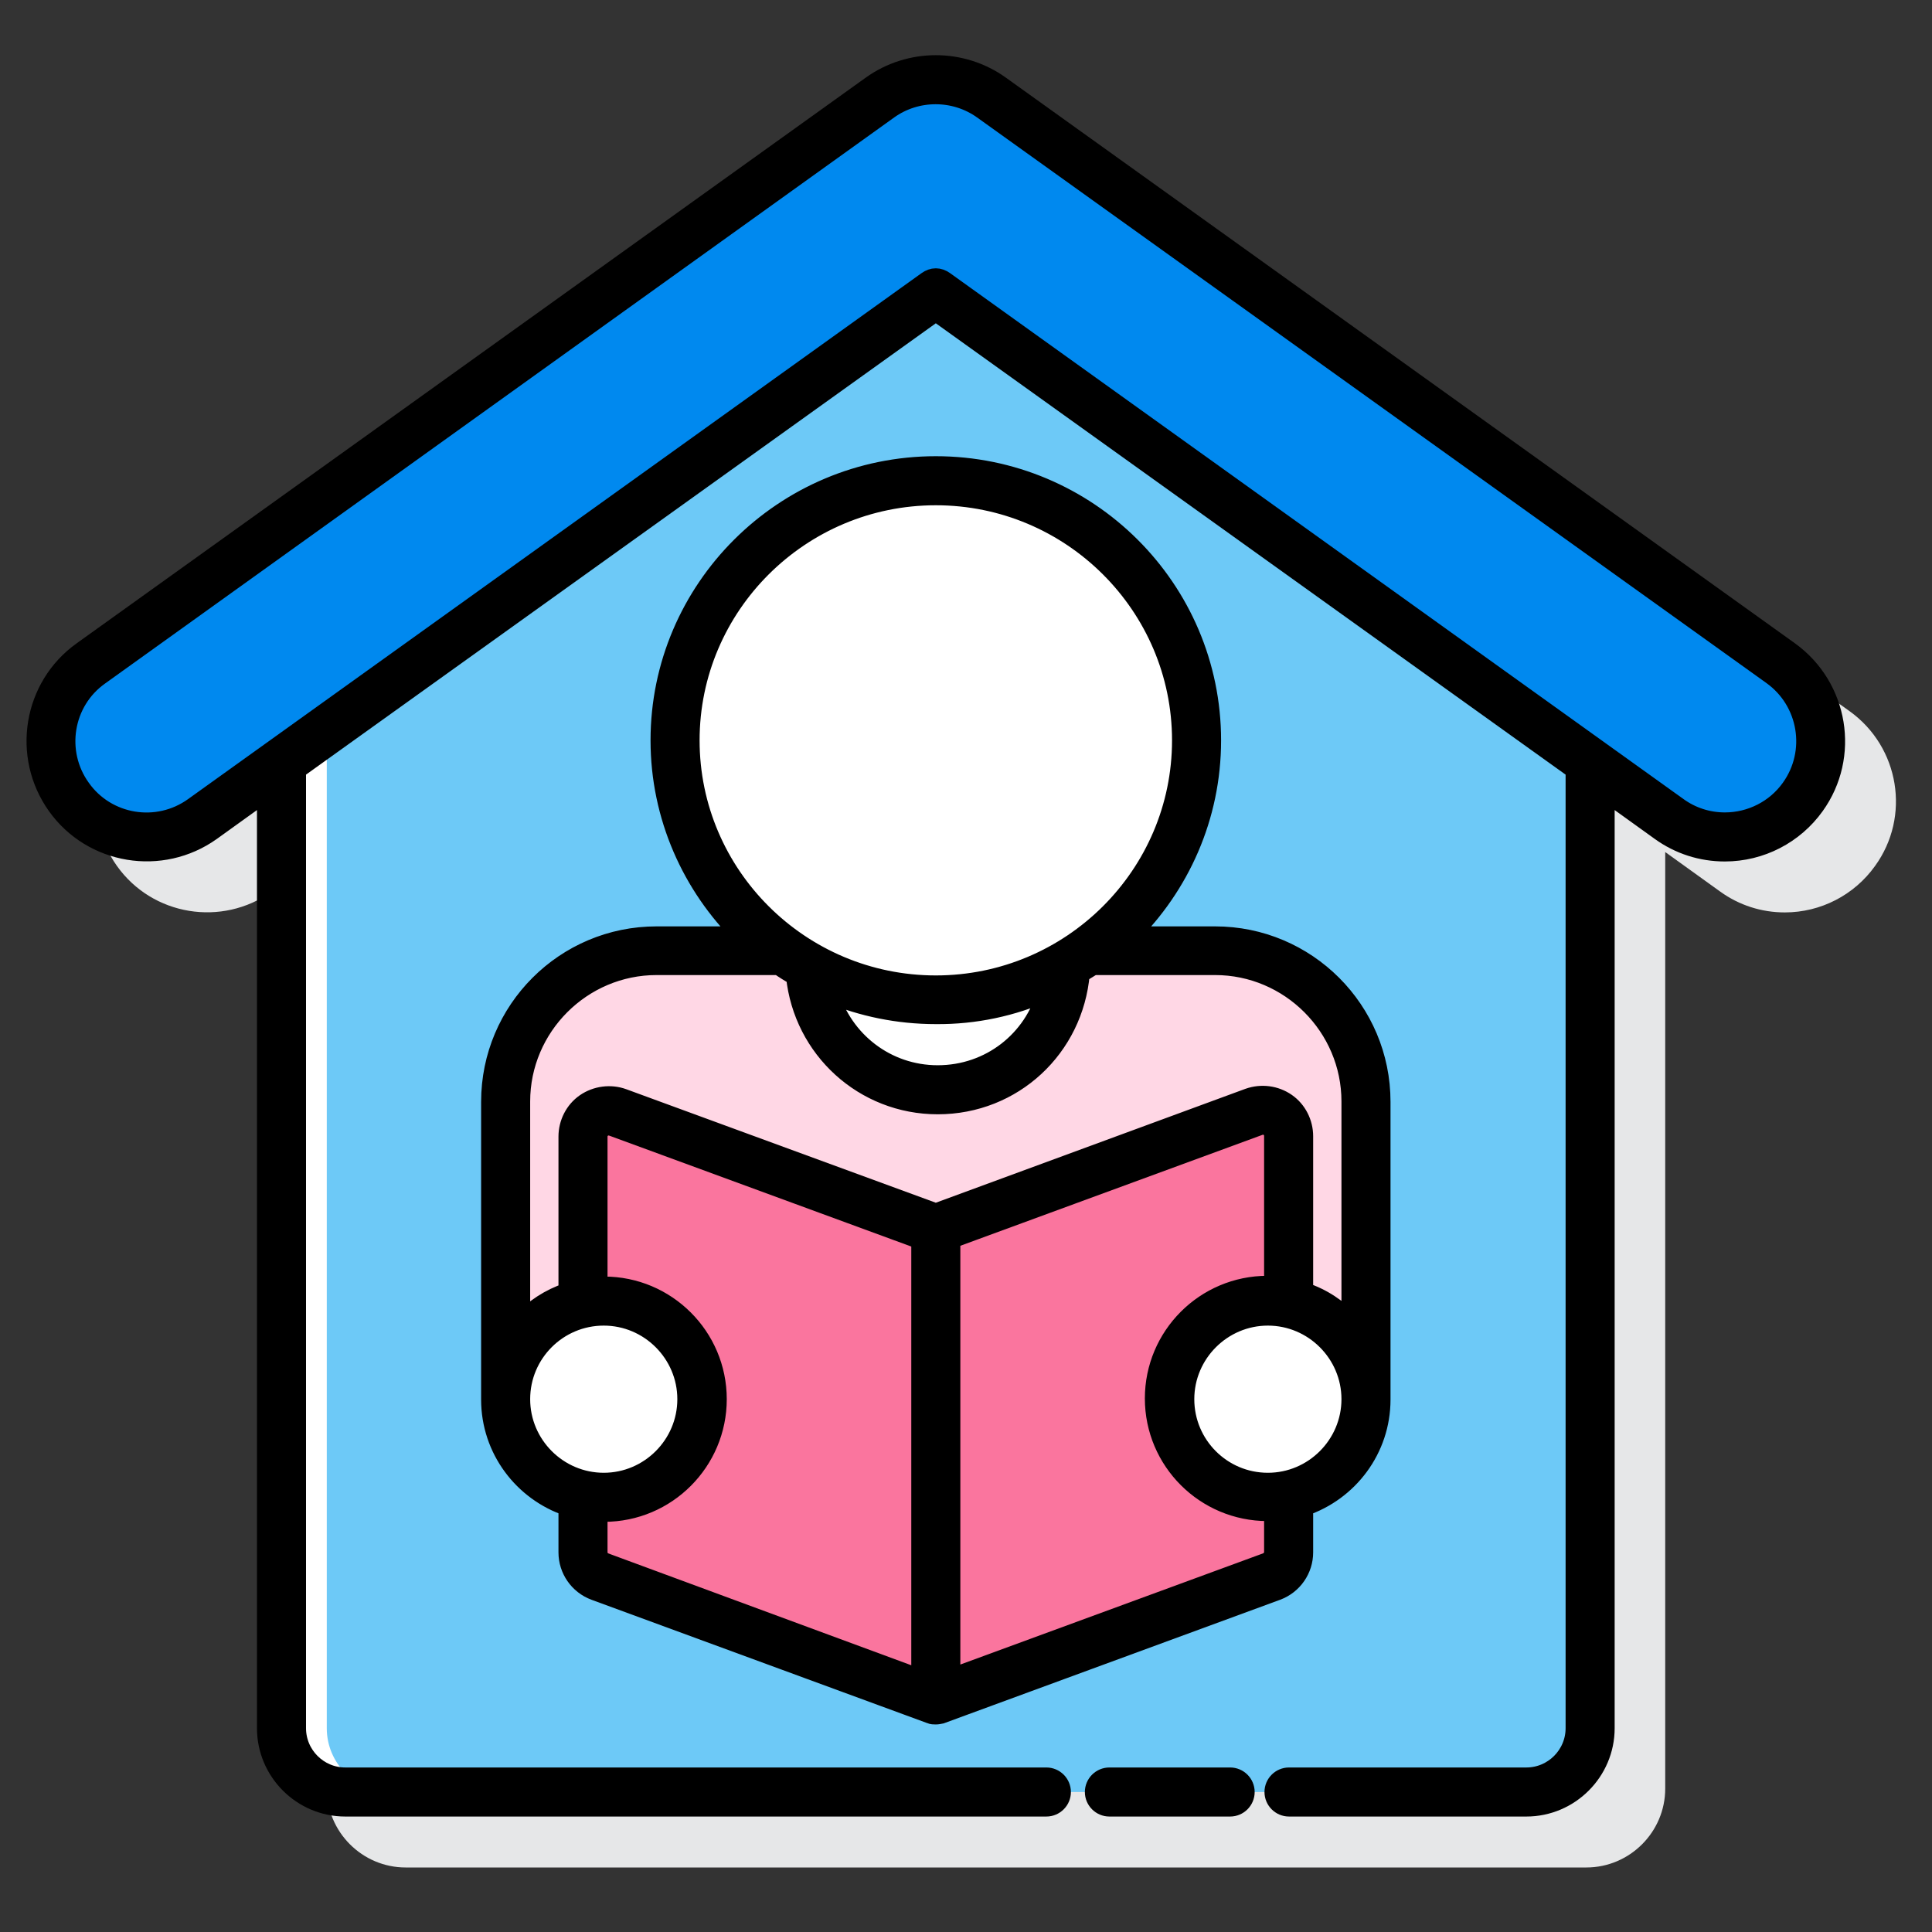 <?xml version="1.0" encoding="utf-8"?>
<!-- Generator: Adobe Illustrator 25.2.0, SVG Export Plug-In . SVG Version: 6.00 Build 0)  -->
<svg version="1.1" id="Layer_1" xmlns="http://www.w3.org/2000/svg" xmlns:xlink="http://www.w3.org/1999/xlink" x="0px" y="0px"
	 viewBox="0 0 512 512" style="enable-background:new 0 0 512 512;" xml:space="preserve">
<rect x="0" y="0" width="512" height="512" fill="#333333" stroke="none"/>
<style type="text/css">
	.st0{fill:#E6E7E8;}
	.st1{fill:#6DC9F7;}
	.st2{fill:#FFFFFF;}
	.st3{fill:#0089EF;}
	.st4{fill:#FFD7E5;}
	.st5{fill:#FA759E;}
	.st6{stroke:#000000;stroke-width:5;stroke-miterlimit:10;}
</style>
<g>
	<path class="st0" d="M490.2,188.5L281.1,38.6c-10.2-7.3-24-7.3-34.2,0L37.8,188.5c-13.2,9.4-16.2,27.8-6.8,41
		c9.4,13.2,27.8,16.2,41,6.8l14.6-10.5V474c0,11.5,9.4,20.9,20.9,20.9h312.9c11.5,0,20.9-9.4,20.9-20.9V225.8l14.6,10.5
		c5,3.6,10.9,5.5,17.1,5.5c9.5,0,18.4-4.6,23.9-12.3C506.4,216.4,503.4,198,490.2,188.5L490.2,188.5z"/>
</g>
<g>
	<path class="st1" d="M248,77.7L74.6,202v256c0,9.3,7.6,16.9,16.9,16.9h312.9c9.3,0,16.9-7.6,16.9-16.9V202L248,77.7z"/>
</g>
<g>
	<path class="st2" d="M86.6,458V193.4l-12,8.6v256c0,9.3,7.6,16.9,16.9,16.9h12C94.2,474.9,86.6,467.3,86.6,458L86.6,458z"/>
</g>
<path class="st3" d="M457.1,221.8c-5.1,0-10.3-1.5-14.8-4.8L248,77.7L53.7,217c-11.4,8.2-27.2,5.5-35.4-5.8
	c-8.2-11.4-5.5-27.2,5.8-35.4L233.2,25.9c8.8-6.3,20.7-6.3,29.6,0l209.1,149.9c11.4,8.2,14,24,5.8,35.4
	C472.8,218.1,465,221.8,457.1,221.8L457.1,221.8z"/>
<g>
	<path class="st4" d="M362,370.8H134v-78.9c0-22.1,17.9-40,40-40h148c22.1,0,40,17.9,40,40V370.8z"/>
	<g>
		<path class="st2" d="M248,265c-12.1,0-23.5-3.1-33.4-8.6c0.8,18.1,15.7,32.5,33.9,32.5c18.5,0,33.5-14.7,34-33.1
			C272.3,261.6,260.6,265,248,265L248,265z"/>
	</g>
	<ellipse class="st2" cx="248" cy="196.2" rx="69.1" ry="68.8"/>
</g>
<path class="st5" d="M332.3,294.7L248,325.7l-84.3-30.9c-4.5-1.6-9.2,1.7-9.2,6.4v110.2c0,2.9,1.8,5.5,4.5,6.4l89,32.7l89-32.7
	c2.7-1,4.5-3.6,4.5-6.4V301.2C341.5,296.4,336.8,293.1,332.3,294.7z"/>
<path class="st2" d="M186.1,370.8c0,14.4-11.7,26-26,26c-14.4,0-26-11.7-26-26c0-14.4,11.7-26,26-26
	C174.4,344.8,186.1,356.4,186.1,370.8L186.1,370.8z"/>
<path class="st2" d="M362,370.8c0,14.4-11.7,26-26,26c-14.4,0-26-11.7-26-26c0-14.4,11.7-26,26-26C350.3,344.8,362,356.4,362,370.8z
	"/>
<g>
	<path class="st6" d="M326,470.9h-32c-2.2,0-4,1.8-4,4s1.8,4,4,4h32c2.2,0,4-1.8,4-4S328.2,470.9,326,470.9z"/>
	<path class="st6" d="M474.2,172.5L265.1,22.6c-10.2-7.3-24-7.3-34.2,0L21.8,172.5c-13.2,9.4-16.2,27.8-6.8,41
		c9.4,13.2,27.8,16.2,41,6.8l14.6-10.5V458c0,11.5,9.4,20.9,20.9,20.9h185.8c2.2,0,4-1.8,4-4s-1.8-4-4-4H91.5
		c-7.1,0-12.9-5.8-12.9-12.9V204L248,82.6L417.4,204V458c0,7.1-5.8,12.9-12.9,12.9h-62.9c-2.2,0-4,1.8-4,4s1.8,4,4,4h62.9
		c11.5,0,20.9-9.4,20.9-20.9V209.8l14.6,10.5c5,3.6,10.9,5.5,17.1,5.5c9.5,0,18.4-4.6,23.9-12.3C490.4,200.4,487.4,182,474.2,172.5
		L474.2,172.5z M474.5,208.9c-4,5.6-10.5,8.9-17.4,8.9c-4.5,0-8.8-1.4-12.4-4L250.3,74.4c-0.7-0.5-1.5-0.8-2.3-0.8s-1.6,0.3-2.3,0.8
		L51.3,213.8c-9.6,6.9-23,4.7-29.8-4.9c-6.9-9.6-4.7-23,4.9-29.8L235.5,29.1c7.4-5.3,17.5-5.3,24.9,0L469.6,179
		C479.2,185.9,481.4,199.3,474.5,208.9z"/>
	<path class="st6" d="M157.6,421.6l89,32.7c0.4,0.2,0.9,0.2,1.4,0.2s0.9-0.1,1.4-0.2l89-32.7c4.3-1.6,7.1-5.7,7.1-10.2v-12.1
		c11.9-4,20.5-15.2,20.5-28.4v-78.9c0-24.3-19.7-44-44-44h-22.7c13.4-13.2,21.8-31.5,21.8-51.8c0-40.2-32.8-72.8-73.1-72.8
		c-40.3,0-73.1,32.7-73.1,72.8c0,20.2,8.4,38.6,21.8,51.8H174c-24.3,0-44,19.7-44,44v78.9c0,13.2,8.6,24.4,20.5,28.4v12.1
		C150.5,415.9,153.3,420,157.6,421.6L157.6,421.6z M158.5,411.3v-10.6c0.5,0,1.1,0.1,1.6,0.1c16.6,0,30-13.5,30-30
		c0-16.6-13.5-30-30-30c-0.5,0-1.1,0.1-1.6,0.1v-39.7c0-1.3,0.9-2.1,1.2-2.3c0.3-0.2,0.9-0.5,1.6-0.5c0.3,0,0.6,0.1,1,0.2l81.7,30
		v116.3L160.3,414C159.2,413.6,158.5,412.5,158.5,411.3L158.5,411.3z M337.5,411.3c0,1.2-0.8,2.3-1.9,2.7L252,444.7V328.4l81.7-30
		c1.3-0.5,2.3,0.1,2.6,0.3s1.2,1,1.2,2.3v39.7c-0.5,0-1.1-0.1-1.6-0.1c-16.6,0-30,13.5-30,30c0,16.6,13.5,30,30,30
		c0.5,0,1.1-0.1,1.6-0.1L337.5,411.3z M336,392.8c-12.2,0-22-9.9-22-22s9.9-22,22-22s22,9.9,22,22S348.1,392.8,336,392.8z
		 M182.9,196.2c0-35.7,29.2-64.8,65.1-64.8s65.1,29.1,65.1,64.8S283.9,261,248,261S182.9,231.9,182.9,196.2L182.9,196.2z
		 M277.4,262.8c-3.5,12.8-15,22-28.9,22c-13.6,0-25-9-28.7-21.5c8.7,3.6,18.2,5.6,28.2,5.6C258.4,269,268.4,266.8,277.4,262.8
		L277.4,262.8z M138,291.9c0-19.8,16.2-36,36-36h32.4c1.4,1,2.9,1.9,4.4,2.8c2,19.3,18.1,34.1,37.7,34.1c20,0,36.1-15.1,37.8-34.8
		c1.1-0.7,2.3-1.4,3.4-2.1H322c19.8,0,36,16.2,36,36v58.5c-3.4-3.7-7.6-6.5-12.5-8.1v-41.2c0-3.5-1.7-6.9-4.6-8.9
		c-2.9-2-6.6-2.5-10-1.3L248,321.4L165.1,291c-3.3-1.2-7.1-0.7-10,1.3c-2.9,2-4.6,5.4-4.6,8.9v41.2c-4.8,1.6-9.1,4.4-12.5,8.1
		L138,291.9z M138,370.8c0-12.2,9.9-22,22-22s22,9.9,22,22s-9.9,22-22,22S138,382.9,138,370.8L138,370.8z"/>
</g>
</svg>
